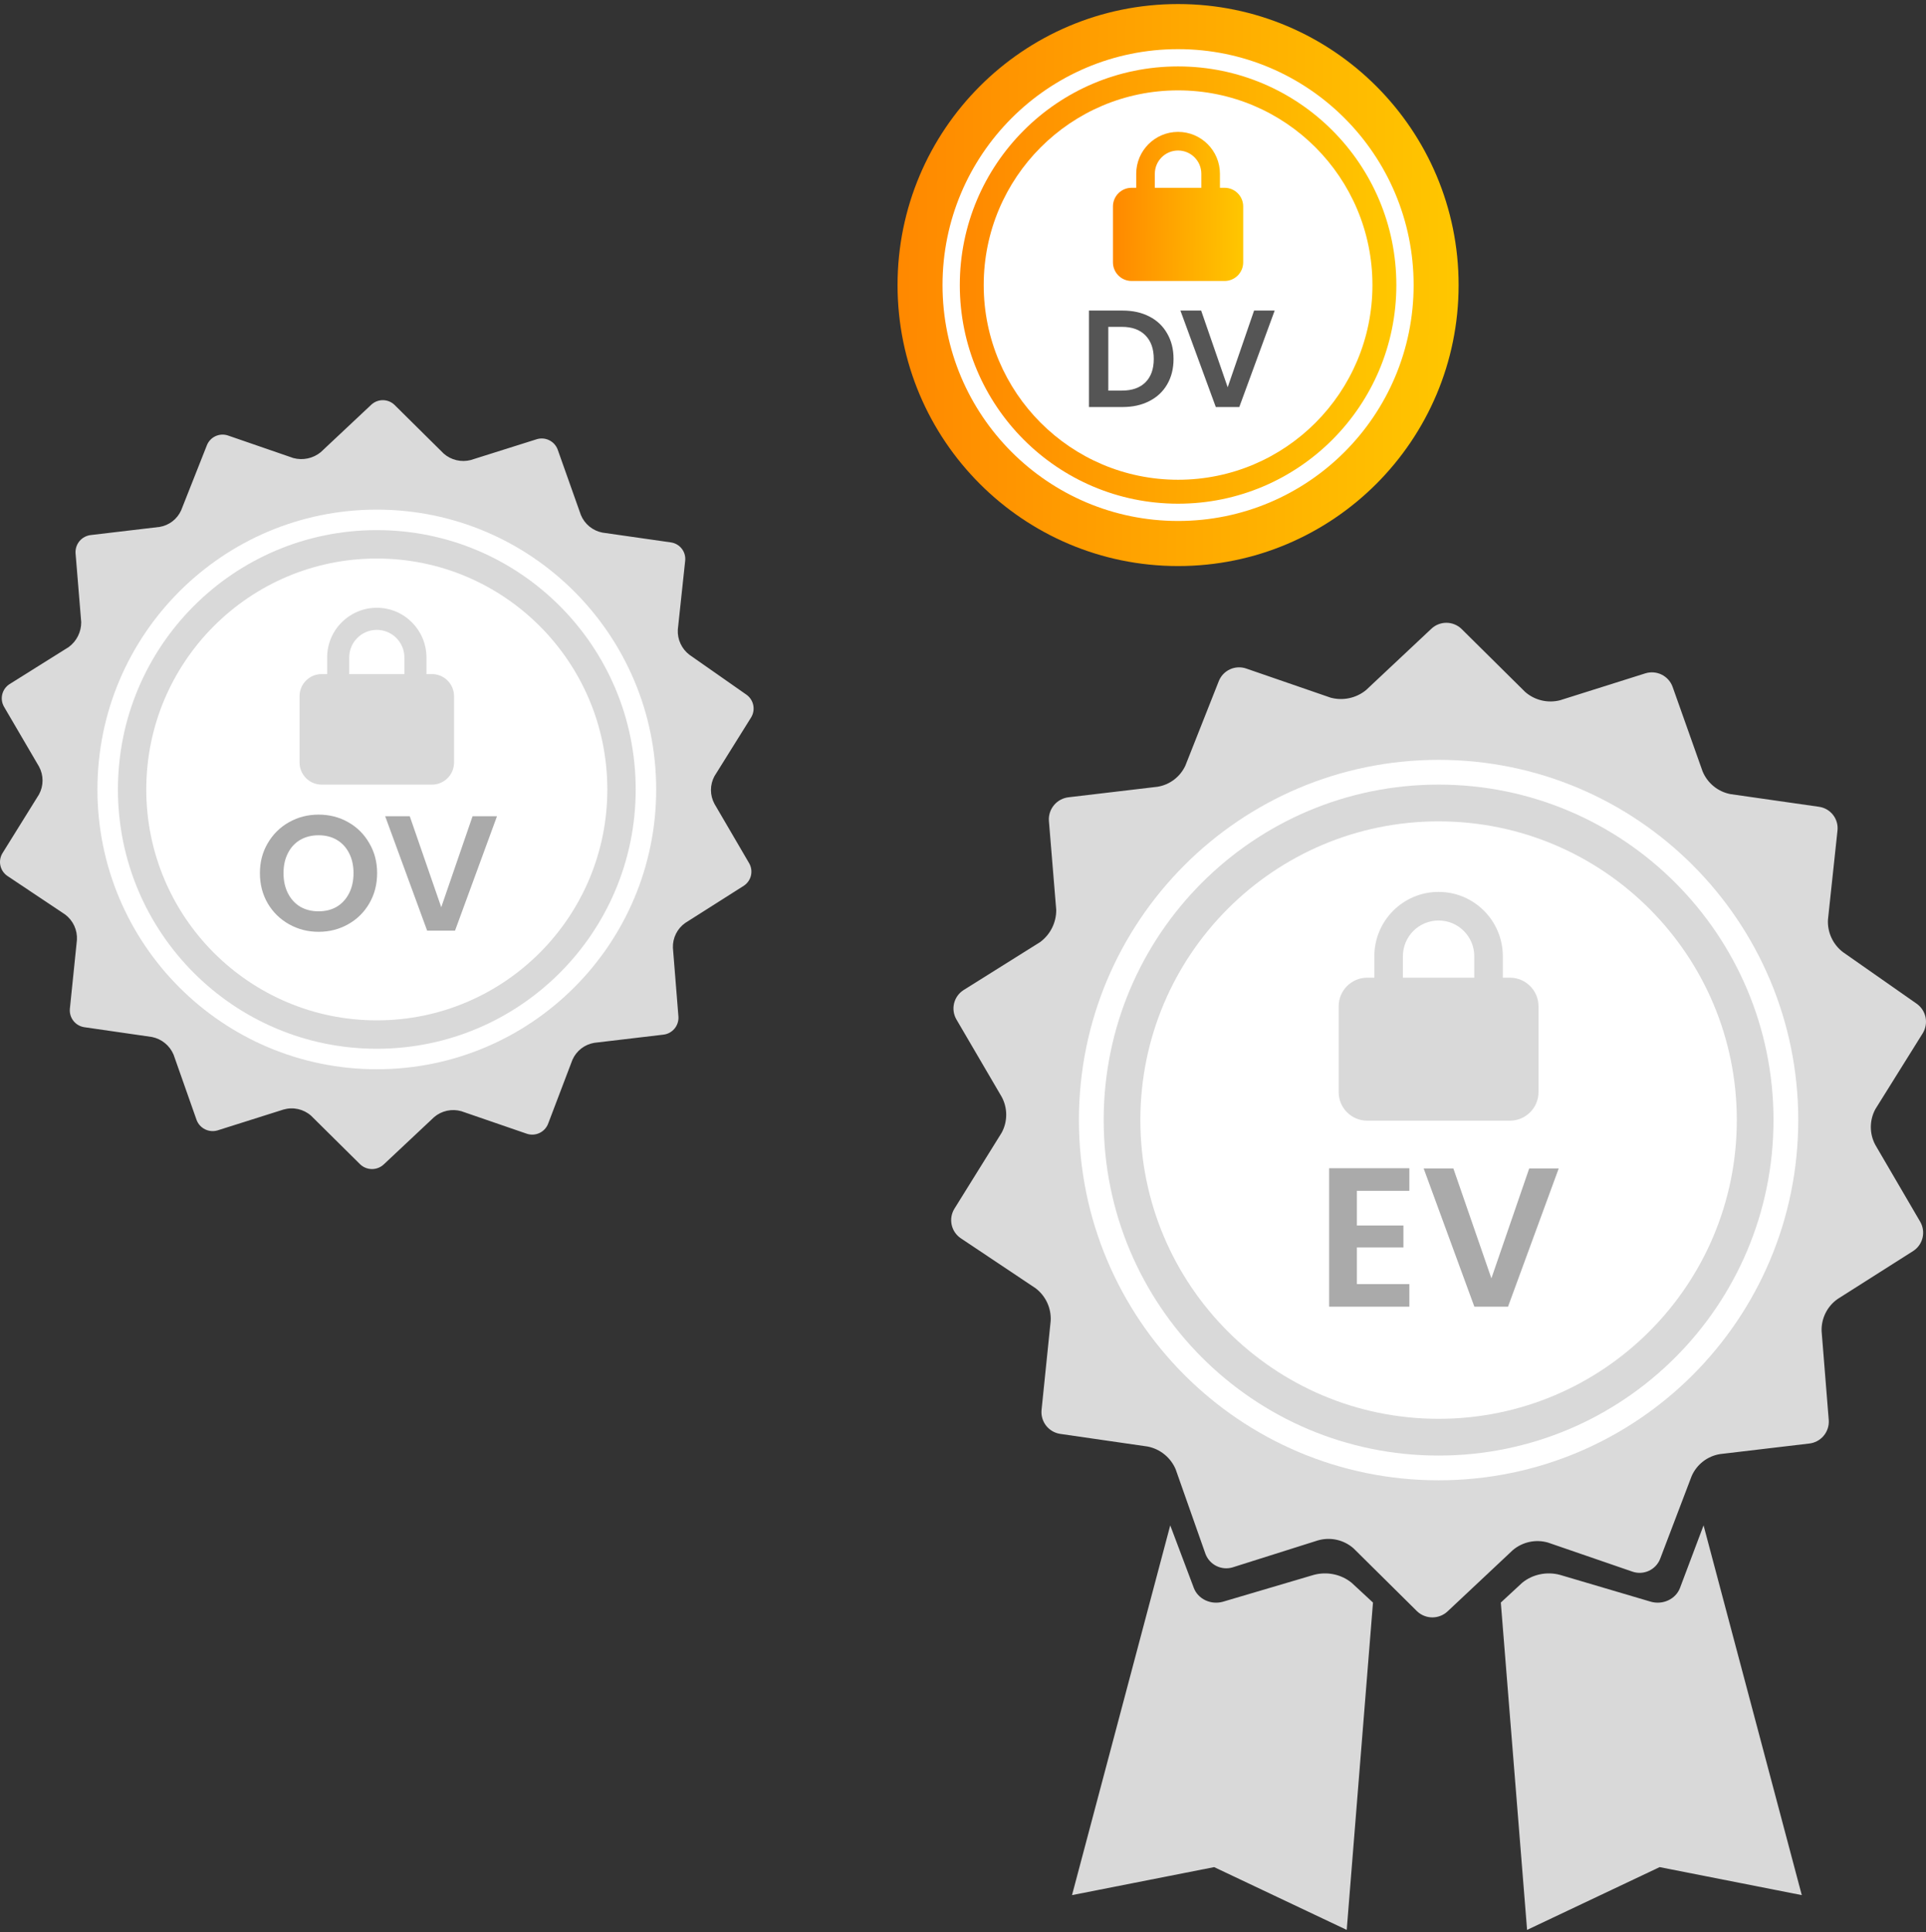 <svg width="300" height="301" viewBox="0 0 300 301" fill="none" xmlns="http://www.w3.org/2000/svg">
<rect x="0" y="0" width="300" height="301" fill="#333333" stroke="none"/>
<path d="M227.198 44.406C227.198 68.581 207.634 88.179 183.501 88.179C159.368 88.179 139.805 68.581 139.805 44.406C139.805 20.23 159.368 0.632 183.501 0.632C207.634 0.632 227.198 20.23 227.198 44.406Z" fill="url(#paint0_linear_9036_5191)"/>
<path d="M183.501 79.81C203.024 79.81 218.846 63.957 218.846 44.406C218.846 24.855 203.024 9.001 183.501 9.001C163.979 9.001 148.157 24.855 148.157 44.406C148.157 63.957 163.979 79.81 183.501 79.81Z" fill="url(#paint1_linear_9036_5191)" stroke="white" stroke-width="2.691"/>
<path d="M213.776 44.406C213.776 61.155 200.222 74.734 183.501 74.734C166.781 74.734 153.227 61.155 153.227 44.406C153.227 27.656 166.781 14.078 183.501 14.078C200.222 14.078 213.776 27.656 213.776 44.406Z" fill="white"/>
<path d="M179.879 27.077V29.255H187.124V27.077C187.124 25.072 185.503 23.448 183.501 23.448C181.5 23.448 179.879 25.072 179.879 27.077ZM176.981 29.255V27.077C176.981 23.471 179.901 20.545 183.501 20.545C187.102 20.545 190.022 23.471 190.022 27.077V29.255H190.747C192.345 29.255 193.645 30.557 193.645 32.158V40.868C193.645 42.469 192.345 43.771 190.747 43.771H176.256C174.658 43.771 173.358 42.469 173.358 40.868V32.158C173.358 30.557 174.658 29.255 176.256 29.255H176.981Z" fill="url(#paint2_linear_9036_5191)"/>
<path d="M174.871 48.379C176.45 48.379 177.835 48.687 179.026 49.304C180.232 49.922 181.157 50.804 181.803 51.953C182.464 53.086 182.794 54.407 182.794 55.914C182.794 57.421 182.464 58.741 181.803 59.875C181.157 60.995 180.232 61.863 179.026 62.48C177.835 63.097 176.45 63.406 174.871 63.406H169.618V48.379H174.871ZM174.764 60.844C176.342 60.844 177.562 60.413 178.423 59.552C179.284 58.691 179.715 57.478 179.715 55.914C179.715 54.349 179.284 53.129 178.423 52.254C177.562 51.364 176.342 50.919 174.764 50.919H172.632V60.844H174.764ZM198.548 48.379L193.037 63.406H189.377L183.866 48.379H187.095L191.228 60.327L195.34 48.379H198.548Z" fill="#555555"/>
<path d="M105.674 158.361C105.721 159.049 105.497 159.729 105.051 160.255C104.605 160.781 103.971 161.113 103.284 161.18L92.579 162.446C91.834 162.567 91.13 162.873 90.533 163.336C89.936 163.8 89.465 164.405 89.162 165.098L85.363 175.084C85.112 175.71 84.63 176.218 84.018 176.502C83.405 176.786 82.707 176.826 82.066 176.613L71.863 173.101C71.137 172.893 70.372 172.867 69.634 173.025C68.896 173.183 68.209 173.521 67.633 174.009L59.772 181.391C59.276 181.854 58.623 182.112 57.944 182.112C57.265 182.112 56.612 181.854 56.116 181.391L48.446 173.794C47.87 173.288 47.177 172.936 46.429 172.769C45.682 172.602 44.904 172.626 44.168 172.838L33.894 176.087C33.243 176.282 32.544 176.222 31.936 175.92C31.328 175.619 30.858 175.098 30.62 174.463L27.036 164.286C26.741 163.587 26.28 162.971 25.693 162.493C25.106 162.014 24.41 161.686 23.666 161.538L13.105 160.009C12.44 159.903 11.84 159.548 11.427 159.015C11.014 158.483 10.82 157.813 10.883 157.143L11.982 146.416C12.026 145.66 11.883 144.906 11.567 144.218C11.25 143.531 10.769 142.932 10.166 142.474L1.157 136.454C0.595 136.074 0.201 135.492 0.059 134.828C-0.084 134.165 0.036 133.472 0.393 132.894L6.08 123.745C6.439 123.081 6.628 122.338 6.628 121.583C6.628 120.828 6.439 120.085 6.08 119.421L0.632 110.104C0.291 109.517 0.19 108.822 0.351 108.163C0.511 107.504 0.92 106.933 1.492 106.568L10.715 100.787C11.32 100.339 11.81 99.756 12.146 99.083C12.483 98.411 12.656 97.668 12.651 96.917L11.767 86.166C11.726 85.479 11.952 84.803 12.397 84.278C12.842 83.753 13.472 83.42 14.156 83.347L24.861 82.081C25.585 81.961 26.269 81.665 26.852 81.219C27.435 80.773 27.9 80.192 28.206 79.525L32.221 69.372C32.468 68.741 32.948 68.23 33.563 67.946C34.177 67.661 34.877 67.624 35.518 67.843L45.698 71.355C46.428 71.55 47.194 71.57 47.934 71.412C48.673 71.255 49.364 70.924 49.951 70.447L57.812 63.065C58.301 62.598 58.952 62.337 59.628 62.337C60.305 62.337 60.955 62.598 61.444 63.065L69.115 70.662C69.681 71.158 70.36 71.509 71.093 71.684C71.826 71.859 72.59 71.852 73.32 71.665L83.619 68.416C84.266 68.223 84.962 68.283 85.566 68.585C86.169 68.887 86.635 69.407 86.869 70.041L90.477 80.218C90.763 80.917 91.219 81.534 91.803 82.013C92.387 82.493 93.081 82.82 93.822 82.965L104.503 84.494C105.174 84.589 105.781 84.942 106.196 85.477C106.61 86.012 106.8 86.688 106.725 87.361L105.578 98.087C105.538 98.839 105.683 99.589 105.999 100.272C106.316 100.955 106.795 101.55 107.394 102.005L116.236 108.193C116.793 108.576 117.183 109.159 117.325 109.82C117.468 110.482 117.351 111.173 117 111.752L111.289 120.902C110.93 121.566 110.741 122.309 110.741 123.064C110.741 123.819 110.93 124.562 111.289 125.226L116.69 134.471C117.025 135.053 117.125 135.74 116.97 136.393C116.814 137.046 116.415 137.615 115.853 137.983L106.749 143.764C106.13 144.197 105.629 144.778 105.291 145.454C104.953 146.13 104.789 146.879 104.814 147.634L105.674 158.361Z" fill="#DADADA"/>
<path d="M58.692 164.968C81.847 164.968 100.614 146.165 100.614 122.976C100.614 99.787 81.847 80.984 58.692 80.984C35.537 80.984 16.771 99.787 16.771 122.976C16.771 146.165 35.537 164.968 58.692 164.968Z" fill="#D9D9D9" stroke="white" stroke-width="3.192"/>
<path d="M94.6 122.976C94.6 142.843 78.523 158.948 58.692 158.948C38.861 158.948 22.784 142.843 22.784 122.976C22.784 103.11 38.861 87.005 58.692 87.005C78.523 87.005 94.6 103.11 94.6 122.976Z" fill="white"/>
<path d="M54.395 102.423V105.006H62.989V102.423C62.989 100.045 61.066 98.119 58.692 98.119C56.318 98.119 54.395 100.045 54.395 102.423ZM50.958 105.006V102.423C50.958 98.146 54.422 94.675 58.692 94.675C62.962 94.675 66.426 98.146 66.426 102.423V105.006H67.286C69.182 105.006 70.723 106.55 70.723 108.45V118.78C70.723 120.679 69.182 122.224 67.286 122.224H50.099C48.203 122.224 46.661 120.679 46.661 118.78V108.45C46.661 106.55 48.203 105.006 50.099 105.006H50.958Z" fill="#D9D9D9"/>
<path d="M49.626 145.155C47.958 145.155 46.426 144.763 45.03 143.98C43.634 143.197 42.528 142.116 41.71 140.737C40.893 139.341 40.485 137.767 40.485 136.013C40.485 134.277 40.893 132.72 41.71 131.341C42.528 129.945 43.634 128.855 45.03 128.072C46.426 127.289 47.958 126.898 49.626 126.898C51.311 126.898 52.843 127.289 54.222 128.072C55.618 128.855 56.716 129.945 57.516 131.341C58.333 132.72 58.742 134.277 58.742 136.013C58.742 137.767 58.333 139.341 57.516 140.737C56.716 142.116 55.618 143.197 54.222 143.98C52.826 144.763 51.294 145.155 49.626 145.155ZM49.626 141.963C50.699 141.963 51.643 141.725 52.46 141.248C53.278 140.754 53.916 140.056 54.376 139.154C54.835 138.252 55.065 137.205 55.065 136.013C55.065 134.822 54.835 133.783 54.376 132.898C53.916 131.996 53.278 131.307 52.46 130.83C51.643 130.353 50.699 130.115 49.626 130.115C48.554 130.115 47.6 130.353 46.766 130.83C45.949 131.307 45.311 131.996 44.851 132.898C44.392 133.783 44.162 134.822 44.162 136.013C44.162 137.205 44.392 138.252 44.851 139.154C45.311 140.056 45.949 140.754 46.766 141.248C47.6 141.725 48.554 141.963 49.626 141.963ZM77.412 127.153L70.875 144.976H66.534L59.997 127.153H63.827L68.73 141.325L73.607 127.153H77.412Z" fill="#AAAAAA"/>
<path d="M284.852 221.228C284.912 222.119 284.623 222.998 284.046 223.678C283.469 224.359 282.65 224.788 281.761 224.875L267.914 226.513C266.949 226.669 266.038 227.065 265.266 227.664C264.494 228.264 263.884 229.047 263.494 229.943L258.579 242.86C258.254 243.671 257.631 244.327 256.838 244.694C256.046 245.062 255.143 245.113 254.314 244.838L241.115 240.295C240.177 240.026 239.187 239.992 238.233 240.197C237.278 240.402 236.389 240.839 235.644 241.47L225.475 251.018C224.834 251.618 223.989 251.952 223.111 251.952C222.232 251.952 221.387 251.618 220.746 251.018L210.824 241.191C210.08 240.538 209.183 240.082 208.216 239.866C207.249 239.65 206.243 239.681 205.291 239.955L192 244.158C191.159 244.41 190.254 244.333 189.468 243.943C188.682 243.552 188.074 242.878 187.766 242.057L183.129 228.892C182.749 227.989 182.152 227.192 181.393 226.573C180.633 225.953 179.733 225.529 178.771 225.338L165.109 223.361C164.248 223.223 163.472 222.763 162.938 222.075C162.405 221.386 162.153 220.52 162.234 219.652L163.656 205.777C163.713 204.8 163.529 203.823 163.119 202.934C162.71 202.045 162.087 201.27 161.307 200.678L149.654 192.891C148.927 192.399 148.417 191.646 148.233 190.787C148.049 189.929 148.204 189.033 148.665 188.286L156.022 176.451C156.487 175.592 156.731 174.63 156.731 173.654C156.731 172.677 156.487 171.716 156.022 170.857L148.974 158.805C148.534 158.047 148.403 157.147 148.611 156.295C148.818 155.442 149.347 154.703 150.087 154.232L162.018 146.753C162.8 146.174 163.434 145.419 163.869 144.55C164.304 143.68 164.528 142.719 164.522 141.747L163.378 127.841C163.325 126.952 163.617 126.077 164.193 125.398C164.768 124.719 165.584 124.288 166.469 124.194L180.316 122.556C181.253 122.401 182.137 122.018 182.892 121.441C183.646 120.865 184.248 120.112 184.644 119.25L189.837 106.116C190.156 105.301 190.778 104.64 191.572 104.271C192.367 103.903 193.273 103.855 194.102 104.138L207.269 108.681C208.214 108.934 209.205 108.96 210.162 108.756C211.118 108.552 212.013 108.124 212.771 107.507L222.94 97.958C223.573 97.353 224.415 97.016 225.29 97.016C226.165 97.016 227.006 97.353 227.639 97.958L237.561 107.785C238.294 108.427 239.172 108.881 240.12 109.107C241.068 109.333 242.057 109.325 243.001 109.083L256.323 104.88C257.159 104.63 258.06 104.708 258.841 105.098C259.622 105.489 260.225 106.162 260.526 106.981L265.194 120.146C265.564 121.05 266.154 121.848 266.909 122.468C267.664 123.089 268.562 123.512 269.521 123.7L283.337 125.678C284.205 125.801 284.99 126.257 285.527 126.949C286.063 127.641 286.309 128.515 286.212 129.386L284.728 143.261C284.676 144.233 284.863 145.204 285.273 146.087C285.682 146.971 286.302 147.74 287.077 148.329L298.514 156.333C299.235 156.829 299.74 157.583 299.924 158.439C300.108 159.295 299.957 160.189 299.503 160.937L292.116 172.773C291.65 173.632 291.407 174.593 291.407 175.57C291.407 176.546 291.65 177.508 292.116 178.366L299.101 190.326C299.535 191.078 299.665 191.968 299.464 192.812C299.263 193.657 298.746 194.393 298.019 194.868L286.243 202.347C285.442 202.907 284.793 203.658 284.356 204.533C283.919 205.407 283.707 206.376 283.739 207.353L284.852 221.228Z" fill="#DADADA"/>
<path d="M224.079 228.67C253.958 228.67 278.174 204.407 278.174 174.483C278.174 144.56 253.958 120.296 224.079 120.296C194.2 120.296 169.984 144.56 169.984 174.483C169.984 204.407 194.2 228.67 224.079 228.67Z" fill="#D9D9D9" stroke="white" stroke-width="3.856"/>
<path d="M270.531 174.484C270.531 200.184 249.734 221.018 224.079 221.018C198.424 221.018 177.626 200.184 177.626 174.484C177.626 148.783 198.424 127.949 224.079 127.949C249.734 127.949 270.531 148.783 270.531 174.484Z" fill="white"/>
<path fill-rule="evenodd" clip-rule="evenodd" d="M233.772 249.641L237.101 246.559C237.894 245.909 238.849 245.455 239.879 245.24C240.908 245.025 241.98 245.055 242.993 245.329L257.149 249.513C258.045 249.764 259.008 249.687 259.846 249.298C260.683 248.91 261.331 248.239 261.659 247.421L265.353 237.617L280.652 295.215L258.513 290.853L237.863 300.632L233.772 249.641Z" fill="#D9D9D9"/>
<path fill-rule="evenodd" clip-rule="evenodd" d="M213.861 249.641L210.532 246.559C209.739 245.909 208.784 245.455 207.754 245.24C206.724 245.025 205.653 245.055 204.639 245.329L190.484 249.513C189.588 249.764 188.624 249.687 187.787 249.298C186.95 248.91 186.302 248.239 185.974 247.421L182.28 237.617L166.98 295.215L189.119 290.853L209.77 300.632L213.861 249.641Z" fill="#D9D9D9"/>
<path d="M218.52 148.961V152.302H229.637V148.961C229.637 145.885 227.15 143.393 224.079 143.393C221.008 143.393 218.52 145.885 218.52 148.961ZM214.073 152.302V148.961C214.073 143.428 218.555 138.938 224.079 138.938C229.602 138.938 234.084 143.428 234.084 148.961V152.302H235.196C237.648 152.302 239.643 154.3 239.643 156.757V170.121C239.643 172.578 237.648 174.576 235.196 174.576H212.961C210.509 174.576 208.515 172.578 208.515 170.121V156.757C208.515 154.3 210.509 152.302 212.961 152.302H214.073Z" fill="#D9D9D9"/>
<path d="M211.352 185.504V190.902H218.601V194.326H211.352V200.032H219.526V203.549H207.033V181.987H219.526V185.504H211.352ZM242.791 182.018L234.895 203.549H229.651L221.754 182.018H226.381L232.304 199.138L238.195 182.018H242.791Z" fill="#AAAAAA"/>
<defs>
<linearGradient id="paint0_linear_9036_5191" x1="139.805" y1="0.632" x2="227.74" y2="1.18" gradientUnits="userSpaceOnUse">
<stop stop-color="#FF8800"/>
<stop offset="1" stop-color="#FFC700"/>
</linearGradient>
<linearGradient id="paint1_linear_9036_5191" x1="149.502" y1="10.347" x2="217.922" y2="10.773" gradientUnits="userSpaceOnUse">
<stop stop-color="#FF8800"/>
<stop offset="1" stop-color="#FFC700"/>
</linearGradient>
<linearGradient id="paint2_linear_9036_5191" x1="173.358" y1="20.545" x2="193.771" y2="20.656" gradientUnits="userSpaceOnUse">
<stop stop-color="#FF8800"/>
<stop offset="1" stop-color="#FFC700"/>
</linearGradient>
</defs>
</svg>
